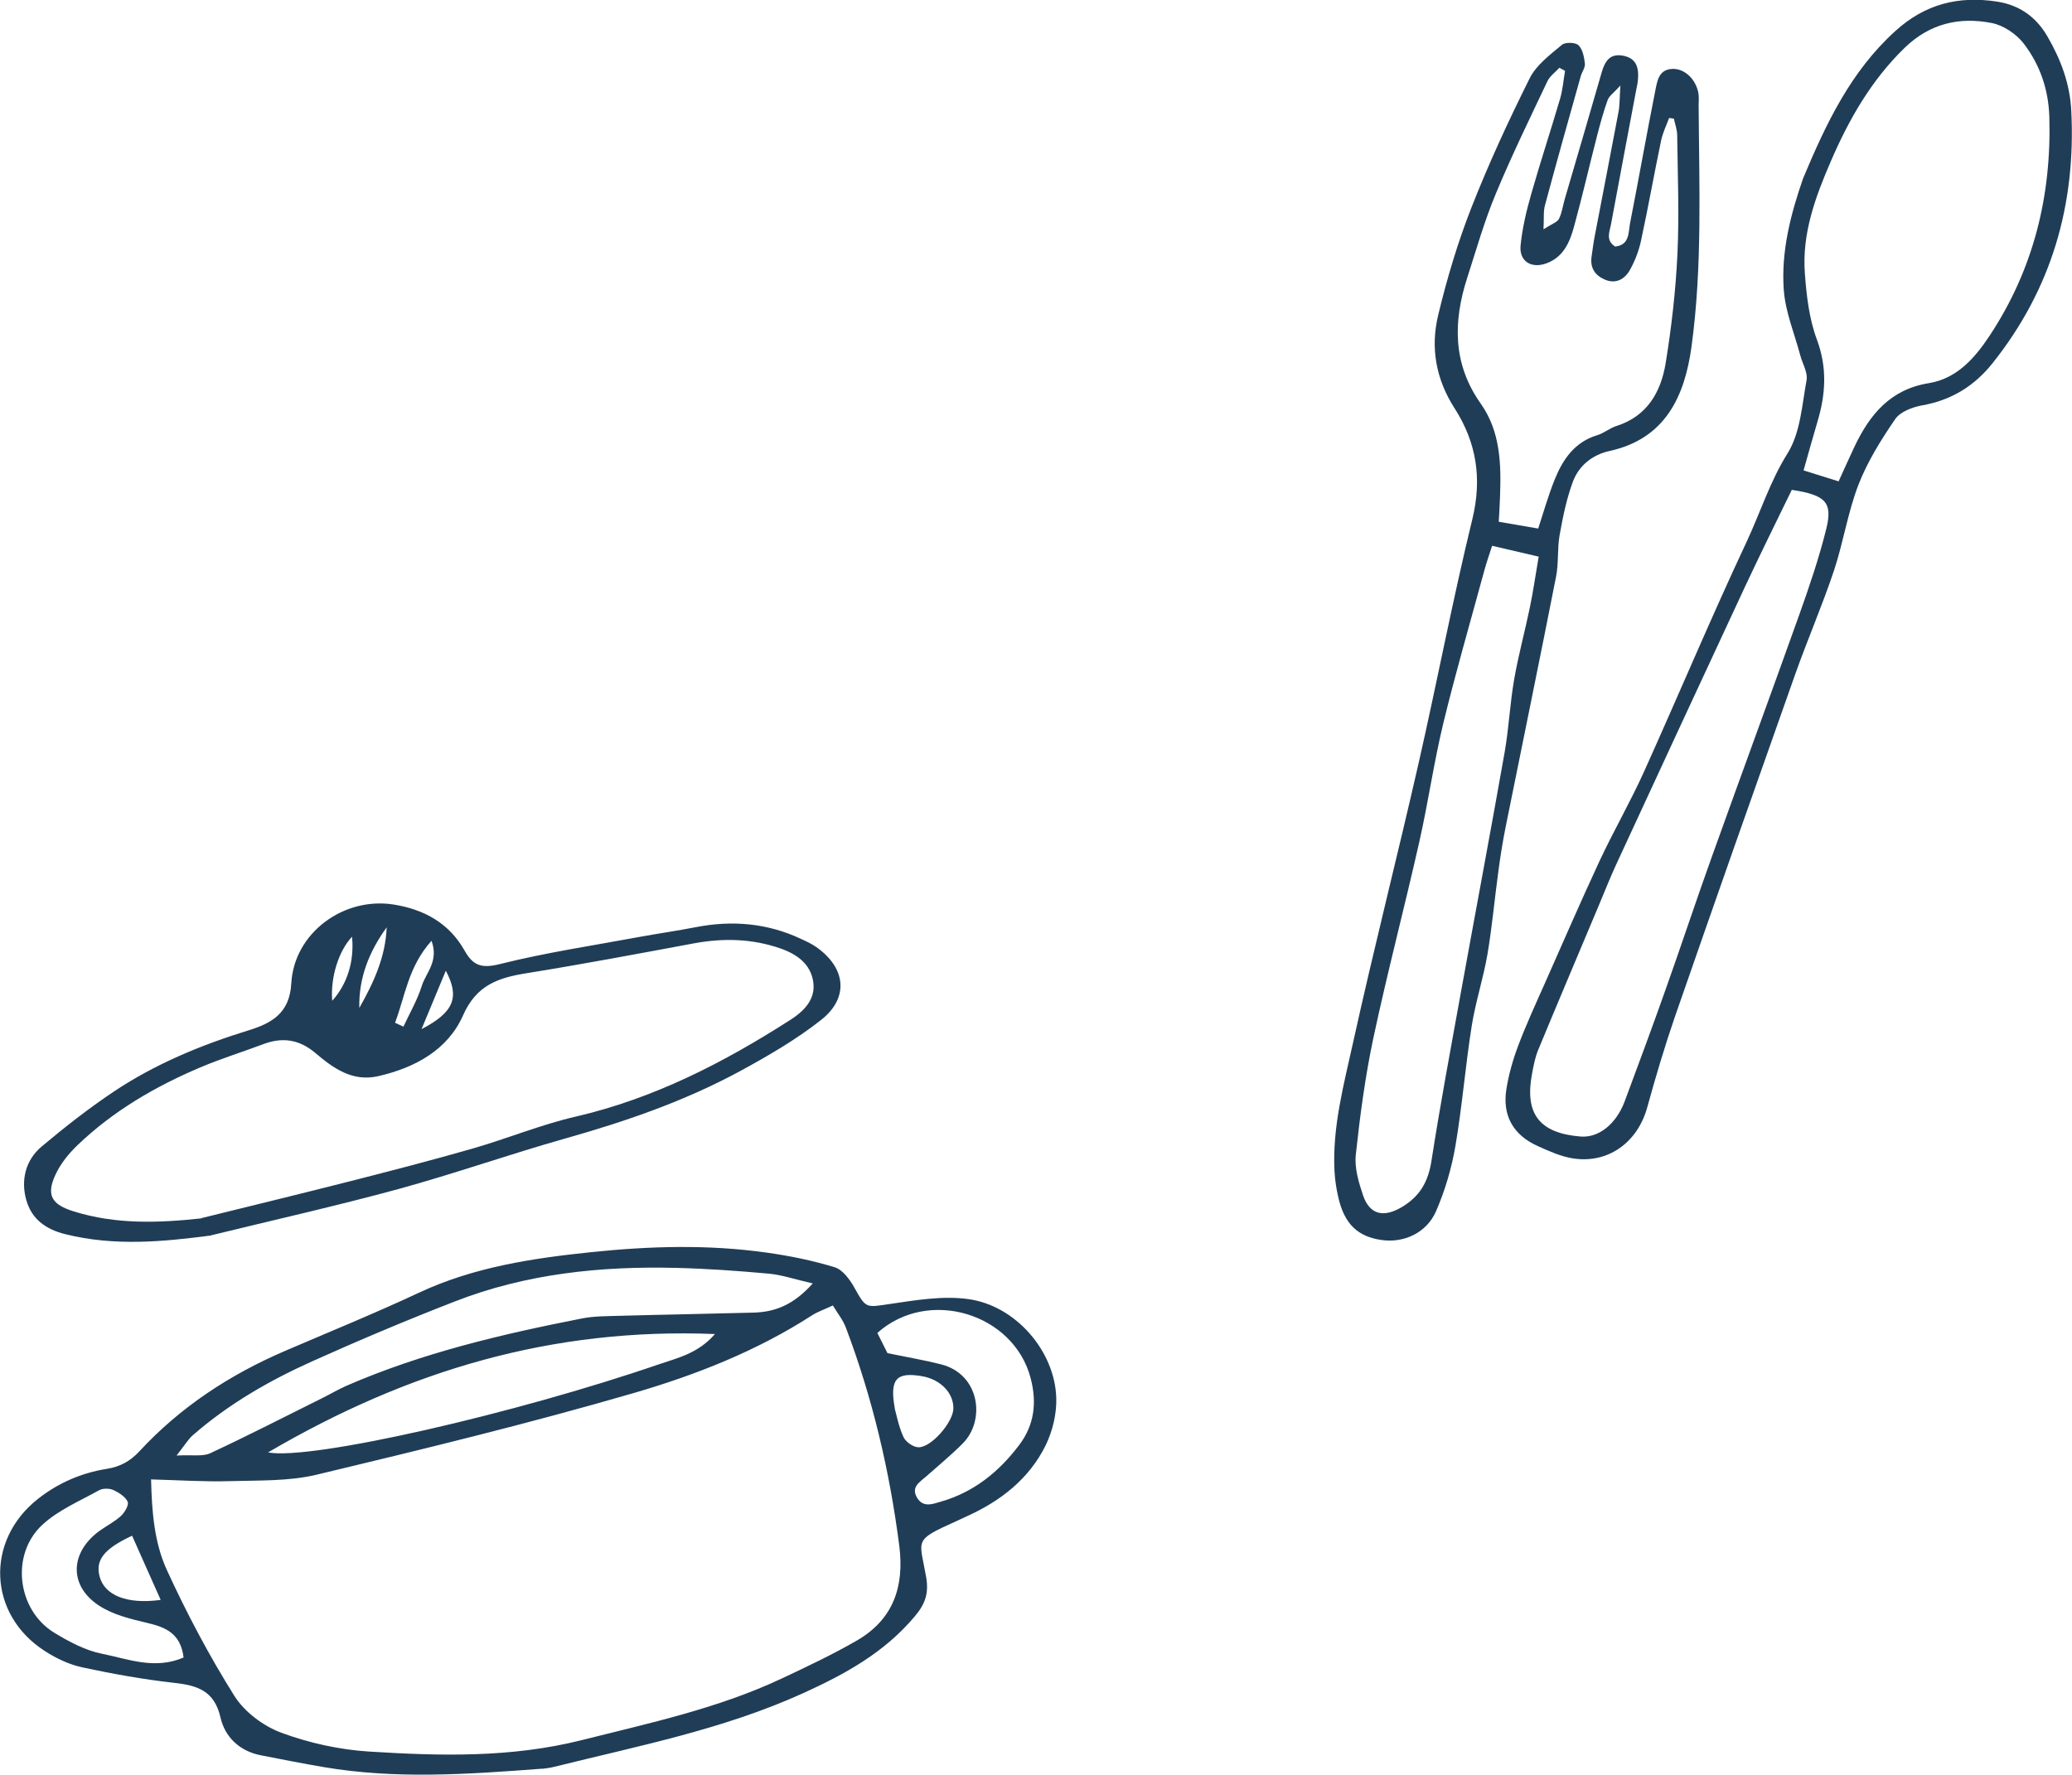 <?xml version="1.0" encoding="UTF-8"?><svg id="_レイヤー_2" xmlns="http://www.w3.org/2000/svg" viewBox="0 0 168.15 144.05"><defs><style>.cls-1{fill:#203d57;}</style></defs><g id="_レイヤー_1-2"><g><g><path class="cls-1" d="m43.98,143.56c-6.05.46-11.89.86-17.71-.13-1.71-.29-3.41-.63-5.11-.96-1.73-.34-2.91-1.49-3.27-3.08-.5-2.17-1.88-2.59-3.77-2.8-2.5-.28-5-.73-7.46-1.26-1.06-.23-2.11-.73-3.02-1.32-4.61-2.96-4.86-8.96-.56-12.35,1.65-1.3,3.53-2.11,5.6-2.44,1.06-.17,1.88-.61,2.63-1.42,3.32-3.59,7.33-6.22,11.82-8.15,3.63-1.56,7.29-3.05,10.86-4.72,4.46-2.09,9.22-2.8,14.02-3.3,4.72-.49,9.47-.63,14.2.04,1.87.26,3.73.64,5.53,1.19.63.19,1.21.97,1.57,1.61.99,1.76.92,1.66,2.91,1.37,2.09-.31,4.27-.68,6.33-.4,3.86.51,7.06,4.22,7.17,8.03.04,1.28-.3,2.69-.86,3.84-1.34,2.72-3.64,4.51-6.37,5.75-.29.13-.57.27-.86.4-3.56,1.6-3.01,1.44-2.47,4.55.22,1.28-.05,2.15-.91,3.17-2.47,2.95-5.64,4.69-9.07,6.25-6.47,2.94-13.38,4.28-20.21,5.98-.38.1-.78.13-.96.16Zm-31.72-23.5c.06,2.68.27,5.17,1.28,7.37,1.61,3.51,3.43,6.95,5.48,10.22.82,1.3,2.35,2.45,3.81,2.99,2.27.84,4.73,1.38,7.15,1.53,5.75.36,11.48.51,17.19-.92,5.52-1.39,11.08-2.57,16.27-5.01,2.06-.97,4.14-1.95,6.11-3.09,2.94-1.71,3.85-4.36,3.43-7.68-.78-6.07-2.17-11.98-4.33-17.7-.23-.62-.67-1.16-1.06-1.81-.72.34-1.24.51-1.69.8-4.49,2.9-9.45,4.85-14.51,6.32-8.5,2.47-17.1,4.56-25.71,6.62-2.27.54-4.71.45-7.07.52-2.03.06-4.07-.08-6.32-.14Zm53.69-15.89c-1.45-.33-2.48-.69-3.54-.79-2.52-.23-5.05-.41-7.57-.47-6.14-.15-12.18.48-17.94,2.73-3.91,1.52-7.78,3.15-11.6,4.87-3.47,1.56-6.76,3.46-9.65,5.98-.37.32-.63.77-1.32,1.65,1.3-.07,2.12.1,2.74-.19,3.07-1.43,6.08-2.98,9.12-4.49.64-.32,1.25-.68,1.9-.97,6.13-2.67,12.59-4.19,19.11-5.47,1-.2,2.04-.19,3.07-.22,3.63-.1,7.27-.16,10.9-.26,1.71-.05,3.22-.61,4.79-2.37Zm-44.19,13.72c3.52.65,20.09-3.15,31.76-7.17,1.47-.5,3.14-.87,4.5-2.44-13.18-.53-24.89,2.94-36.27,9.61Zm50.26-8.06c1.75.36,3.06.58,4.35.91,3.14.79,3.63,4.53,1.77,6.41-.94.95-1.98,1.8-2.98,2.69-.52.46-1.25.85-.74,1.72.49.83,1.27.52,1.91.33,2.69-.76,4.76-2.44,6.4-4.63,1.21-1.61,1.43-3.42.91-5.4-1.37-5.25-8.29-7.38-12.44-3.67.29.58.6,1.2.81,1.62Zm-57.12,24.71c-.24-1.96-1.45-2.46-2.94-2.81-1.36-.32-2.81-.67-3.94-1.42-2.45-1.61-2.34-4.31.05-6.05.58-.42,1.23-.74,1.75-1.22.3-.28.66-.89.54-1.15-.19-.41-.71-.74-1.16-.95-.32-.14-.84-.15-1.14.01-1.58.88-3.32,1.61-4.62,2.81-2.61,2.41-2.05,6.92.96,8.76,1.2.73,2.52,1.44,3.88,1.71,2.11.42,4.27,1.32,6.63.3Zm57.71-20.21c.15.52.32,1.46.71,2.31.18.39.78.82,1.21.83,1.05.03,2.81-2.03,2.84-3.13.03-1.27-1.04-2.38-2.55-2.64-2.07-.35-2.64.21-2.2,2.63Zm-59.57,15.53c-.84-1.89-1.58-3.55-2.32-5.21-2.3,1.07-2.98,1.98-2.64,3.3.39,1.5,2.15,2.29,4.95,1.91Z"/><path class="cls-1" d="m17.13,100.28c-3.96.52-7.85.88-11.81-.1-1.67-.41-2.77-1.28-3.19-2.79-.45-1.6-.06-3.23,1.25-4.33,1.87-1.57,3.81-3.09,5.84-4.45,3.37-2.25,7.09-3.79,10.95-4.98,1.89-.58,3.34-1.4,3.47-3.82.23-4.09,4.25-7.04,8.32-6.39,2.48.4,4.5,1.52,5.75,3.75.69,1.22,1.38,1.45,2.86,1.08,3.75-.94,7.6-1.51,11.42-2.22,1.48-.27,2.97-.48,4.45-.77,2.96-.58,5.83-.34,8.57.95.43.2.87.4,1.25.67,2.39,1.69,2.66,4.11.37,5.91-2.03,1.6-4.31,2.92-6.59,4.16-4.47,2.42-9.25,4.07-14.14,5.45-4.56,1.29-9.03,2.87-13.6,4.12-5.03,1.37-10.11,2.51-15.18,3.75Zm-.78-1.41c4.06-1,8.12-1.99,12.17-3.02,3.29-.84,6.58-1.69,9.85-2.63,2.81-.81,5.53-1.94,8.36-2.59,6.34-1.47,12-4.38,17.41-7.85,1.09-.7,2.06-1.65,1.86-3.07-.21-1.46-1.3-2.25-2.67-2.73-2.31-.8-4.64-.85-7.02-.41-4.51.84-9.02,1.69-13.56,2.42-2.3.37-4.08.95-5.17,3.42-1.24,2.81-3.91,4.26-6.89,4.94-2.1.48-3.66-.66-5.12-1.9-1.3-1.09-2.66-1.28-4.2-.7-1.7.64-3.45,1.18-5.12,1.89-3.66,1.55-7.07,3.54-9.96,6.31-.72.69-1.4,1.53-1.81,2.44-.75,1.66-.25,2.39,1.52,2.94,3.41,1.06,6.85.94,10.35.56Zm15.7-15.86c.23.11.46.21.69.32.51-1.1,1.13-2.16,1.49-3.31.33-1.06,1.4-1.99.79-3.66-1.89,2.1-2.14,4.49-2.96,6.65Zm-.67-7.74c-1.41,1.95-2.28,4.09-2.22,6.54,1.16-2.04,2.13-4.14,2.22-6.54Zm-2.81.76c-1.1,1.17-1.76,3.31-1.61,5.2,1.23-1.36,1.8-3.21,1.61-5.2Zm5.64,7.5c2.64-1.37,3.11-2.59,1.97-4.74-.65,1.56-1.25,3-1.97,4.74Z"/></g><g><path class="cls-1" d="m131.07,20.01c-.77-.51-.46-1.16-.34-1.76.68-3.64,1.36-7.29,2.05-10.93.04-.21.09-.42.12-.63.17-1.3-.17-1.95-1.13-2.16-1.11-.23-1.52.42-1.79,1.35-.98,3.42-1.99,6.84-2.99,10.26-.16.55-.23,1.14-.48,1.63-.15.28-.59.41-1.25.84.05-.91-.02-1.46.12-1.95.94-3.51,1.93-7.01,2.91-10.5.1-.34.37-.69.33-1-.06-.52-.18-1.16-.52-1.49-.25-.24-1.08-.26-1.35-.03-.96.81-2.07,1.63-2.61,2.71-1.71,3.43-3.33,6.93-4.73,10.5-1.11,2.83-1.99,5.78-2.7,8.74-.63,2.63-.19,5.18,1.34,7.56,1.76,2.74,2.24,5.67,1.44,8.97-1.6,6.56-2.86,13.21-4.36,19.8-1.72,7.56-3.64,15.07-5.31,22.64-.76,3.46-1.71,6.92-1.52,10.52.04.71.15,1.42.31,2.11.49,2.15,1.57,3.19,3.53,3.46,1.78.25,3.63-.57,4.4-2.34.73-1.68,1.26-3.48,1.57-5.28.55-3.23.81-6.5,1.32-9.73.31-1.96.94-3.87,1.28-5.83.38-2.24.58-4.51.89-6.77.16-1.2.35-2.4.59-3.59,1.36-6.77,2.76-13.53,4.09-20.31.22-1.1.09-2.27.29-3.38.26-1.45.56-2.93,1.07-4.31.49-1.32,1.58-2.2,3-2.51,4.53-1,6.08-4.46,6.63-8.45.89-6.5.62-13.05.58-19.59,0-.36.04-.72-.03-1.06-.23-1.1-1.1-1.9-2.02-1.91-1.2,0-1.31.99-1.47,1.78-.71,3.56-1.34,7.15-2.04,10.71-.15.76-.02,1.79-1.19,1.93Zm4.36-10.44c.14.02.27.04.41.06.1.46.27.91.27,1.37.04,3.2.17,6.41.02,9.6-.14,2.98-.48,5.96-.96,8.9-.39,2.33-1.5,4.29-4,5.08-.54.17-1,.58-1.54.74-1.82.55-2.78,1.93-3.44,3.55-.53,1.3-.91,2.66-1.36,4.03-1.07-.18-2.09-.36-3.2-.55.04-.74.08-1.37.1-2,.1-2.66.05-5.31-1.57-7.6-2.27-3.21-2.24-6.64-1.09-10.2.74-2.3,1.4-4.63,2.33-6.85,1.28-3.08,2.75-6.09,4.18-9.11.2-.42.64-.73.97-1.09.15.08.3.17.46.25-.13.75-.19,1.52-.4,2.25-.76,2.59-1.61,5.16-2.35,7.76-.39,1.36-.72,2.76-.86,4.16-.13,1.29.88,1.91,2.11,1.45,1.37-.51,1.88-1.71,2.22-2.95.68-2.47,1.25-4.97,1.89-7.45.25-.96.51-1.92.85-2.86.11-.31.46-.54,1.03-1.17-.07,1.04-.05,1.6-.15,2.13-.63,3.36-1.29,6.72-1.93,10.08-.11.56-.18,1.13-.26,1.69-.13.91.29,1.52,1.09,1.86.88.37,1.59-.04,2-.75.41-.72.73-1.54.91-2.35.59-2.72,1.07-5.45,1.64-8.17.13-.64.43-1.25.66-1.87Zm-10.56,35.61c-.28,1.64-.46,2.9-.72,4.14-.4,1.94-.93,3.86-1.27,5.82-.34,1.95-.43,3.95-.77,5.9-1.16,6.58-2.4,13.14-3.59,19.71-.81,4.48-1.65,8.96-2.35,13.46-.26,1.68-.92,2.88-2.4,3.76-1.44.86-2.6.67-3.15-.94-.36-1.06-.71-2.24-.59-3.32.34-3.16.76-6.33,1.42-9.44,1.14-5.35,2.54-10.64,3.74-15.98.72-3.19,1.18-6.45,1.95-9.63,1.01-4.14,2.2-8.24,3.32-12.36.16-.6.37-1.19.63-2,1.29.3,2.43.56,3.78.88Z"/><path class="cls-1" d="m146.31,14.53c-.97,2.8-1.78,5.85-1.55,9,.13,1.8.87,3.55,1.34,5.32.18.67.62,1.39.51,2-.37,2.02-.5,4.28-1.54,5.94-1.42,2.27-2.2,4.77-3.3,7.13-2.9,6.18-5.54,12.48-8.35,18.71-1.11,2.46-2.47,4.81-3.61,7.25-1.53,3.29-2.97,6.62-4.44,9.93-.75,1.69-1.53,3.38-2.18,5.11-.42,1.12-.75,2.29-.94,3.47-.35,2.16.56,3.75,2.56,4.64.91.41,1.84.83,2.81.99,2.87.46,5.27-1.28,6.06-4.14.68-2.47,1.41-4.93,2.24-7.34,3.22-9.28,6.49-18.56,9.77-27.82,1-2.82,2.19-5.56,3.14-8.4.76-2.28,1.12-4.71,1.98-6.95.73-1.89,1.84-3.67,2.99-5.35.41-.6,1.41-.98,2.2-1.12,2.37-.42,4.23-1.57,5.71-3.43,4.79-6.01,6.77-12.88,6.38-20.5-.11-2.19-.86-4.17-1.95-6.04-.91-1.56-2.26-2.52-4.07-2.8-3.13-.48-5.85.19-8.27,2.4-3.6,3.27-5.6,7.47-7.49,11.99Zm.06,23.64c.42-1.49.76-2.72,1.12-3.93.67-2.23.81-4.38-.04-6.67-.63-1.69-.85-3.58-.98-5.4-.24-3.21.85-6.17,2.1-9.06,1.47-3.41,3.29-6.6,6-9.23,2.03-1.97,4.44-2.53,7.07-2.01.94.18,1.98.88,2.58,1.65,1.32,1.71,2.02,3.73,2.09,5.95.19,6.43-1.29,12.41-4.86,17.8-1.2,1.81-2.65,3.46-4.92,3.83-3.12.5-4.8,2.55-6.04,5.17-.42.88-.81,1.78-1.28,2.8-.98-.31-1.77-.55-2.85-.89Zm-.96,1.59c2.75.42,3.33,1.01,2.8,3.16-.58,2.34-1.36,4.64-2.17,6.91-2.34,6.56-4.75,13.1-7.1,19.66-1.3,3.61-2.5,7.26-3.79,10.88-1.07,3.02-2.18,6.02-3.3,9.02-.7,1.87-2.12,2.97-3.57,2.86-3.36-.27-4.58-1.85-3.94-5.15.12-.63.24-1.27.48-1.86,1.63-3.94,3.3-7.87,4.95-11.8.47-1.12.91-2.24,1.42-3.34,3.46-7.48,6.92-14.96,10.4-22.43,1.23-2.63,2.52-5.24,3.82-7.91Z"/></g></g></g></svg>